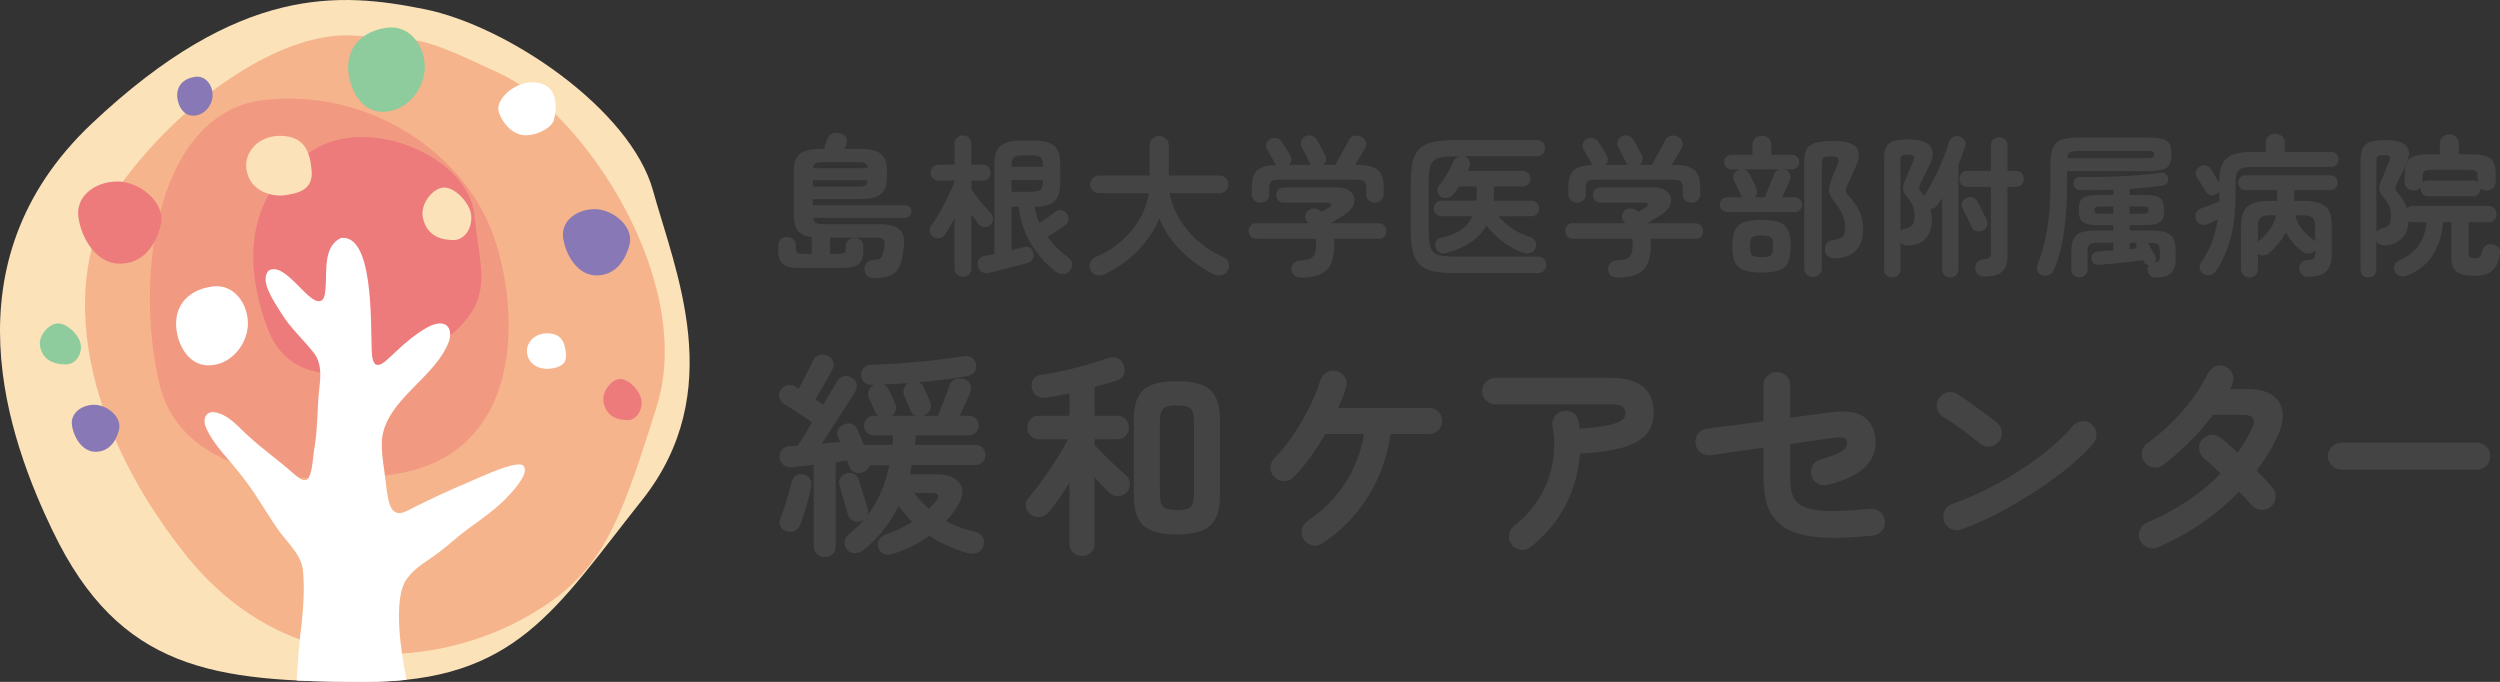 <?xml version="1.0" encoding="UTF-8"?>
<svg xmlns="http://www.w3.org/2000/svg" viewBox="0 0 628.56 171.44">
  <rect x="0" y="0" width="628.56" height="171.44" fill="#333333" stroke="none"/>
  <defs>
    <style>
      .cls-1 {
        fill: #f6b48c;
      }

      .cls-1, .cls-2, .cls-3, .cls-4 {
        fill-rule: evenodd;
      }

      .cls-5, .cls-6 {
        fill: #fff;
      }

      .cls-6 {
        mix-blend-mode: hard-light;
      }

      .cls-2, .cls-7 {
        fill: #ed7b7c;
      }

      .cls-8 {
        fill: #454445;
      }

      .cls-9 {
        fill: #8978b6;
      }

      .cls-10, .cls-3 {
        fill: #fce2b9;
      }

      .cls-11 {
        isolation: isolate;
      }

      .cls-4 {
        fill: #f29982;
      }

      .cls-12 {
        fill: #8ecb9d;
      }
    </style>
  </defs>
  <g class="cls-11">
    <g id="_レイヤー_2" data-name="レイヤー 2">
      <g id="_レイヤー_1-2" data-name="レイヤー 1">
        <g>
          <g>
            <path class="cls-3" d="M13.26,133.53C2.21,110.5-14.11,66.15,23.09,31.06,60.29-4.04,85.56-1.93,106.62,2.28c21.06,4.21,51.94,25.27,57.56,45.62,5.62,20.36,18.95,50.54-2.81,77.91-21.76,27.37-31.59,45.62-69.49,45.62s-61.77-2.81-78.61-37.9Z"/>
            <path class="cls-1" d="M125.73,18.49c21.26,9.96,49.21,52.43,39.37,83.75-9.84,31.32-14.06,42.89-34.45,53.79-18.63,9.95-56.94,17.7-84.36-17.02-27.42-34.72-31.63-71.49-15.47-93.28C46.99,23.94,71.6,7.6,89.17,8.96c17.57,1.36,14.76-.68,36.56,9.53Z"/>
            <path class="cls-4" d="M99.6,119.16c-12.77,2.09-53.35,4.91-59.66-23.16-6.32-28.08,0-68.09,26.67-70.89,26.67-2.81,48.43,13.34,56.15,30.88,7.72,17.55,11.23,57.56-23.16,63.17Z"/>
            <path class="cls-2" d="M114.34,83.37c-5.14,4.78-38.61,21.76-47.03-.7s-1.4-37.9,12.63-45.62c14.04-7.72,37.9,2.81,39.31,16.85,1.4,14.04,4.91,20.36-4.91,29.48Z"/>
            <path class="cls-5" d="M102.22,170.92c-1.08-5.23-3.86-20.75.28-25.64,1.96-2.77,5.26-4.38,7.94-6.48,2.41-1.81,4.53-3.82,6.99-5.66,3.68-2.66,7.52-5.3,10.49-8.56,1.36-1.48,5.68-6.12,3.4-7.68-2.62-.96-12.06,3.86-16.3,5.51-3.36,1.49-6.65,3.02-9.29,4.34-3.16,1.4-5.46,3.56-7.21,1.21-.9-1.37-1.24-4.23-1.55-6.81-.37-3.5-1.16-7.05-.95-10.56.96-10.15,13.68-15.7,16.92-24.94,1.02-3.59-1.24-5.64-5.39-3.39-2.84,1.53-5.77,4-8.13,6.25-1.98,1.74-3.67,3.93-5.11,3.03-.92-.97-.82-3.2-.88-4.59-.24-6.13.39-28.15-7.68-27.11l-.08.02c-4.45,2.11-3.46,8.46-3.81,12.4-.07,1-.14,2.33-.76,3.09-2.87,2.75-9.21-10.01-13.6-7.28-2.29,2.6,1.41,7.72,3.05,10.41,2.54,4.19,5.74,6.85,8.55,10.5,1.92,2.76,1.47,6.19,1.12,9.3-.48,4.71-.34,9.32-1.11,14.02-.51,2.52-.37,5.69-1.56,7.95-1.18,1.39-2.94-.61-4.02-1.4-3.47-3.12-7.46-5.88-10.96-9.13-2.55-2.2-4.82-5.29-8.39-6.04-2.49-.46-3.28,1.76-2.44,3.71,1.97,4.6,5.95,8.18,8.99,12.2,3.23,3.99,5.89,8.78,8.85,13.07,2.26,3.46,5.87,6.26,6.54,10.38.55,4.62.12,10.09-.36,14.62-.55,3.5-.98,10.35-1.16,13.43,5.41.27,11.15.35,17.25.35,3.71,0,7.14-.18,10.34-.52Z"/>
            <g>
              <path class="cls-7" d="M40.4,56.72c-1.45,5.44-4.71,9.58-10.34,9.58s-9.5-6.03-10.34-11.6c-.8-5.38,4.2-9.07,9.83-9.07s12.34,5.46,10.84,11.09Z"/>
              <path class="cls-9" d="M29.92,108.12c-.83,3.11-2.69,5.47-5.91,5.47s-5.43-3.45-5.91-6.63c-.46-3.07,2.4-5.19,5.62-5.19s7.05,3.12,6.19,6.34Z"/>
              <path class="cls-9" d="M158.28,61.52c-1.17,4.39-3.8,7.73-8.34,7.73s-7.66-4.86-8.34-9.35c-.65-4.34,3.39-7.32,7.93-7.32s9.95,4.41,8.74,8.95Z"/>
              <path class="cls-6" d="M125.39,28.07c-.99-3.22,4.76-8.37,10.08-7.23,5.33,1.14,4.37,7.23,3.8,9.32s-4.76,4.18-7.8,3.8-5.33-3.42-6.09-5.9Z"/>
              <path class="cls-12" d="M10.07,87.09c-.54-2.61,2.19-5.77,4.54-5.77s5.55,3.12,5.72,5.62-1.51,4.68-3.7,4.68-5.72-.47-6.56-4.53Z"/>
              <path class="cls-10" d="M106.29,54.55c-.64-3.34,2.6-7.4,5.4-7.4s6.6,4,6.8,7.2-1.8,6-4.4,6-6.8-.6-7.8-5.8Z"/>
              <path class="cls-7" d="M151.74,101.08c-.5-2.62,2.04-5.8,4.23-5.8s5.17,3.14,5.33,5.64c.16,2.51-1.41,4.7-3.45,4.7s-5.33-.47-6.12-4.55Z"/>
              <path class="cls-6" d="M44.29,80.73c-.27,4.54,2.41,11.13,8.12,11.13s9.92-5.41,9.92-10.53-3.61-9.92-8.72-9.32-9.02,3.61-9.32,8.72Z"/>
              <path class="cls-9" d="M44.55,23.6c-.13,2.24,1.19,5.49,4.01,5.49s4.9-2.67,4.9-5.19-1.78-4.9-4.3-4.6-4.45,1.78-4.6,4.3Z"/>
              <path class="cls-12" d="M87.56,16.24c-.28,4.84,2.57,11.87,8.66,11.87s10.58-5.77,10.58-11.22-3.85-10.58-9.3-9.94-9.62,3.85-9.94,9.3Z"/>
              <path class="cls-10" d="M61.96,42.57c-.63-4.41,3.15-8.62,8.83-8.41,5.67.21,7.15,3.78,7.57,8.83.42,5.04-3.99,5.67-6.72,6.09s-8.83-.63-9.67-6.51Z"/>
              <path class="cls-6" d="M132.53,88.82c-.38-2.63,1.88-5.13,5.26-5.01s4.26,2.25,4.51,5.26c.25,3.01-2.38,3.38-4.01,3.63s-5.26-.38-5.76-3.88Z"/>
            </g>
          </g>
          <g>
            <path class="cls-8" d="M207.38,140.05c-.77,0-1.42-.25-1.97-.74-.55-.49-.82-1.18-.82-2.05v-20.39c-1.02.11-2,.22-2.93.33s-1.76.2-2.49.27c-.87.07-1.6-.12-2.19-.57-.58-.46-.91-1.1-.98-1.94-.04-.73.17-1.37.63-1.91.46-.55,1.1-.84,1.94-.87.29-.04.61-.06.96-.08.35-.02.7-.05,1.07-.08.36-.55.88-1.35,1.53-2.4.66-1.06,1.35-2.2,2.08-3.44-.66-.47-1.45-1.01-2.38-1.61-.93-.6-1.81-1.18-2.65-1.72s-1.51-.97-2.02-1.26c-.58-.36-.98-.88-1.18-1.56-.2-.67-.12-1.3.25-1.89.4-.66.96-1.07,1.67-1.26.71-.18,1.37-.09,1.99.27.25.18.56.38.93.6.4-.73.84-1.56,1.31-2.49.47-.93.93-1.82,1.37-2.68.44-.86.75-1.5.93-1.94.33-.69.85-1.16,1.56-1.39.71-.24,1.41-.17,2.11.19.73.36,1.19.87,1.39,1.53.2.66.14,1.29-.19,1.91-.29.55-.69,1.28-1.2,2.19-.51.91-1.05,1.85-1.61,2.82-.57.97-1.07,1.81-1.5,2.54l1.97,1.31c.8-1.35,1.51-2.54,2.13-3.58.62-1.04,1.04-1.74,1.26-2.1.4-.73.95-1.2,1.64-1.42s1.38-.13,2.08.27c.66.33,1.07.84,1.26,1.53.18.69.07,1.39-.33,2.08-.26.44-.7,1.14-1.34,2.11-.64.97-1.36,2.08-2.16,3.33-.8,1.26-1.63,2.55-2.49,3.88-.86,1.33-1.65,2.56-2.38,3.69.8-.07,1.59-.15,2.38-.22.78-.07,1.52-.13,2.21-.16-.07-.22-.15-.44-.25-.66-.09-.22-.17-.4-.25-.55-.29-.73-.28-1.39.03-1.99s.79-1.03,1.45-1.28c.73-.29,1.4-.31,2.02-.06.62.26,1.09.75,1.42,1.48.18.4.42.96.71,1.67.29.71.58,1.43.87,2.16.07,0,.15,0,.25-.03.09-.02.17-.03.25-.03h6.67c.04-.4.06-.8.08-1.2.02-.4.05-.8.08-1.2h-4.87c-.69,0-1.28-.24-1.75-.71s-.71-1.06-.71-1.75.24-1.28.71-1.75c.47-.47,1.06-.71,1.75-.71h1.15c-.29-.25-.55-.56-.77-.93-.07-.22-.22-.56-.44-1.04-.22-.47-.44-.97-.66-1.48-.22-.51-.38-.87-.49-1.09-.29-.62-.3-1.25-.03-1.89.27-.64.72-1.08,1.34-1.34h-.49c-.8,0-1.45-.2-1.94-.6-.49-.4-.77-1.06-.85-1.97-.04-.73.22-1.33.77-1.8.55-.47,1.18-.71,1.91-.71,1.75-.04,3.66-.12,5.74-.25,2.08-.13,4.17-.29,6.28-.49s4.1-.42,5.96-.66c1.86-.24,3.46-.47,4.81-.68.84-.18,1.58-.11,2.21.22.64.33,1.03.86,1.18,1.59.18.8.09,1.49-.27,2.05-.36.57-1.02.94-1.97,1.12-1.75.29-3.67.57-5.77.85s-4.24.5-6.42.68c.62.26,1.07.71,1.37,1.37.18.4.46,1.01.82,1.83.36.82.62,1.45.77,1.89.25.69.24,1.33-.06,1.91-.29.58-.78,1.02-1.48,1.31-.04.04-.07.05-.11.05-.04,0-.09.02-.16.06h3.77c.29-.73.63-1.59,1.01-2.6.38-1,.75-1.97,1.09-2.9s.59-1.61.74-2.05c.29-.84.79-1.38,1.5-1.64.71-.25,1.47-.25,2.27,0,.8.26,1.31.72,1.53,1.39s.18,1.38-.11,2.1c-.22.58-.59,1.44-1.12,2.57-.53,1.13-1.03,2.17-1.5,3.12h2.35c.69,0,1.27.24,1.75.71.47.47.71,1.06.71,1.75s-.24,1.28-.71,1.75c-.48.47-1.06.71-1.75.71h-13.34c-.04.4-.07.8-.11,1.2-.04.4-.07.8-.11,1.2h15.14c.73,0,1.34.25,1.83.74.49.49.74,1.1.74,1.83s-.25,1.28-.74,1.78c-.49.49-1.1.74-1.83.74h-15.96c-.11.77-.27,1.53-.49,2.3h6.45c2.11,0,3.74.37,4.89,1.12,1.15.75,1.77,1.76,1.86,3.03s-.41,2.71-1.5,4.32c-.36.58-.77,1.15-1.2,1.69s-.89,1.08-1.37,1.59c2.11,1.2,4.5,2.1,7.16,2.68.87.18,1.53.6,1.97,1.26.44.66.51,1.46.22,2.4-.25.8-.77,1.35-1.56,1.64-.78.29-1.61.31-2.49.06-1.71-.51-3.37-1.12-4.97-1.83-1.61-.71-3.12-1.54-4.54-2.49-1.24.91-2.62,1.75-4.13,2.51s-3.16,1.44-4.95,2.02c-.73.25-1.46.28-2.19.08-.73-.2-1.24-.74-1.53-1.61-.25-.73-.2-1.4.16-2.02.36-.62.98-1.07,1.86-1.37,1.17-.4,2.29-.87,3.36-1.39,1.07-.53,2.11-1.1,3.09-1.72-.62-.62-1.21-1.27-1.78-1.94-.57-.67-1.1-1.37-1.61-2.1-1.06,2.15-2.32,4.16-3.8,6.04-1.48,1.88-3.18,3.58-5.11,5.11-.62.47-1.31.73-2.08.77-.77.04-1.44-.27-2.02-.93-.47-.62-.67-1.29-.57-2.02.09-.73.43-1.33,1.01-1.8,1.53-1.2,2.86-2.48,3.99-3.83-.25.18-.51.33-.77.44-.8.29-1.51.28-2.13-.03s-1.04-.81-1.26-1.5c-.29-.95-.65-2.16-1.07-3.64-.42-1.48-.77-2.76-1.07-3.85-.18-.73-.08-1.37.3-1.91.38-.55.9-.89,1.56-1.04.66-.15,1.26-.09,1.8.16.55.26.95.75,1.2,1.48.18.62.41,1.38.68,2.27.27.89.56,1.78.85,2.65.29.87.51,1.6.65,2.19.22.73.18,1.39-.11,1.97,1.42-1.82,2.59-3.79,3.5-5.9.91-2.11,1.6-4.39,2.08-6.83h-4.92c-.22.84-.8,1.44-1.75,1.8-.69.26-1.38.24-2.05-.05s-1.12-.77-1.34-1.42c-.07-.22-.16-.45-.25-.71-.09-.26-.19-.53-.3-.82-.4.07-.85.15-1.34.22s-.99.15-1.5.22v21.1c0,.87-.27,1.56-.82,2.05-.55.49-1.2.74-1.97.74ZM197.71,133.55c-.66-.18-1.14-.59-1.45-1.23-.31-.64-.34-1.28-.08-1.94.33-.8.66-1.75,1.01-2.84.35-1.09.69-2.19,1.04-3.31.35-1.11.61-2.11.79-2.98.18-.77.56-1.33,1.12-1.69.56-.36,1.21-.46,1.94-.27.65.15,1.17.49,1.56,1.04.38.55.48,1.2.3,1.97-.18.95-.43,2.01-.74,3.2-.31,1.18-.64,2.34-.98,3.47-.35,1.13-.68,2.11-1.01,2.95-.25.69-.7,1.2-1.34,1.53-.64.33-1.36.36-2.16.11ZM224.17,104.52h6.07c-.62-.22-1.07-.67-1.37-1.37-.07-.22-.23-.59-.46-1.12-.24-.53-.46-1.06-.65-1.59-.2-.53-.36-.88-.46-1.07-.22-.62-.22-1.21,0-1.78.22-.56.58-.99,1.09-1.28-2.11.15-4.19.26-6.23.33.55.26.98.69,1.31,1.31.18.36.46.95.82,1.75.36.8.62,1.4.77,1.8.25.58.3,1.15.14,1.69-.16.55-.5.98-1.01,1.31ZM233.57,127.97c.33-.33.65-.66.96-1.01.31-.35.59-.68.85-1.01.51-.62.66-1.11.44-1.48-.22-.36-.73-.55-1.53-.55h-4.48c1.2,1.53,2.46,2.88,3.77,4.04Z"/>
            <path class="cls-8" d="M272,139.78c-.87,0-1.61-.28-2.21-.85-.6-.57-.9-1.34-.9-2.32v-15.25c-.87,1.42-1.76,2.78-2.65,4.07s-1.7,2.38-2.43,3.25c-.58.69-1.32,1.11-2.21,1.26-.89.15-1.7-.04-2.43-.55-.69-.51-1.1-1.18-1.23-2.02-.13-.84.1-1.59.68-2.24.73-.84,1.55-1.87,2.46-3.09.91-1.22,1.84-2.52,2.79-3.91.95-1.38,1.83-2.75,2.65-4.1.82-1.35,1.5-2.55,2.05-3.61h-7.38c-.88,0-1.58-.29-2.11-.87-.53-.58-.79-1.27-.79-2.08s.27-1.54.79-2.1c.53-.56,1.23-.85,2.11-.85h7.71v-5.63c-1.02.22-2.01.42-2.98.6-.97.18-1.87.35-2.71.49-.91.15-1.71.02-2.4-.38-.69-.4-1.15-1.07-1.37-2.02-.15-.84-.02-1.58.38-2.21.4-.64,1.02-1.01,1.86-1.12,1.17-.15,2.51-.37,4.02-.68s3.06-.66,4.65-1.07c1.59-.4,3.1-.82,4.54-1.26,1.44-.44,2.65-.84,3.64-1.2.84-.29,1.64-.28,2.4.03.77.31,1.29.88,1.59,1.72.29.87.3,1.66.03,2.35-.27.69-.83,1.19-1.67,1.48-1.49.51-3.39,1.08-5.69,1.69v7.22h5.69c.91,0,1.63.28,2.16.85.53.57.79,1.27.79,2.1s-.27,1.49-.79,2.08c-.53.58-1.25.87-2.16.87h-5.69v1.42c.62.69,1.42,1.53,2.41,2.51.98.98,1.97,1.93,2.95,2.84s1.77,1.62,2.35,2.13c.69.55,1.07,1.26,1.15,2.13.07.87-.18,1.64-.77,2.3-.58.66-1.3.98-2.16.98s-1.61-.29-2.27-.88c-.47-.44-1.03-.99-1.67-1.67s-1.3-1.41-1.99-2.21v16.62c0,.98-.3,1.76-.9,2.32-.6.56-1.36.85-2.27.85ZM295.89,134.37c-3.97,0-6.77-.74-8.39-2.21-1.62-1.48-2.43-3.95-2.43-7.41v-19.35c0-3.46.81-5.92,2.43-7.38,1.62-1.46,4.42-2.19,8.39-2.19s6.77.73,8.39,2.19c1.62,1.46,2.43,3.92,2.43,7.38v19.41c0,3.43-.81,5.88-2.43,7.35s-4.42,2.21-8.39,2.21ZM295.89,128.25c1.82,0,3-.29,3.53-.87s.79-1.69.79-3.33v-17.93c0-1.64-.27-2.75-.79-3.33s-1.7-.87-3.53-.87-2.94.29-3.47.87-.79,1.69-.79,3.33v17.93c0,1.64.26,2.75.79,3.33s1.69.87,3.47.87Z"/>
            <path class="cls-8" d="M332.46,136.61c-.77.51-1.6.67-2.51.49-.91-.18-1.62-.65-2.13-1.42-.51-.8-.67-1.66-.49-2.57.18-.91.65-1.62,1.42-2.13,3.83-2.55,6.95-5.68,9.38-9.37,2.42-3.7,4.04-7.86,4.84-12.49h-9.78c-1.17,2.08-2.43,4.04-3.77,5.9-1.35,1.86-2.75,3.52-4.21,4.97-.69.66-1.5.98-2.43.96-.93-.02-1.72-.35-2.38-1.01s-.98-1.45-.96-2.38c.02-.93.35-1.72,1.01-2.38,1.2-1.2,2.41-2.63,3.61-4.29,1.2-1.66,2.32-3.39,3.36-5.19,1.04-1.8,1.95-3.57,2.73-5.3.78-1.73,1.37-3.29,1.78-4.67.25-.91.77-1.6,1.53-2.08.77-.47,1.6-.6,2.51-.38.95.26,1.67.78,2.16,1.59.49.8.59,1.64.3,2.51-.26.84-.55,1.69-.88,2.54-.33.86-.69,1.74-1.09,2.65h22.79c.95,0,1.74.31,2.38.93.64.62.96,1.4.96,2.35s-.32,1.69-.96,2.32c-.64.64-1.43.96-2.38.96h-9.62c-.84,5.76-2.72,11-5.66,15.72-2.93,4.72-6.77,8.65-11.51,11.78Z"/>
            <path class="cls-8" d="M384.82,137.54c-.73.58-1.55.82-2.46.71-.91-.11-1.66-.53-2.24-1.26-.58-.73-.82-1.56-.71-2.49.11-.93.53-1.69,1.26-2.27,2.48-1.93,4.54-4.2,6.18-6.81s2.78-5.46,3.42-8.56c.64-3.1.66-6.3.08-9.62-.15-.95.04-1.79.55-2.54.51-.75,1.22-1.19,2.13-1.34.95-.18,1.8-.02,2.54.49.75.51,1.19,1.24,1.34,2.19.07.26.12.53.14.82s.05.58.08.87c3.28-.18,5.75-.47,7.41-.85,1.66-.38,2.77-.82,3.33-1.31.56-.49.85-.99.85-1.5,0-.77-.24-1.36-.71-1.78-.48-.42-1.49-.63-3.06-.63h-28.92c-.91,0-1.7-.33-2.38-.98s-1.01-1.44-1.01-2.35.34-1.74,1.01-2.38c.67-.64,1.47-.96,2.38-.96h28.92c7.22,0,10.82,2.93,10.82,8.8,0,2.19-.63,4-1.89,5.44-1.26,1.44-3.24,2.54-5.96,3.31-2.72.77-6.28,1.28-10.69,1.53-.33,4.74-1.57,9.13-3.72,13.17-2.15,4.04-5.05,7.47-8.69,10.28Z"/>
            <path class="cls-8" d="M470.87,134.64c-4.26.44-7.91.63-10.93.57s-5.56-.38-7.6-.98c-2.04-.6-3.72-1.48-5.03-2.65-1.64-1.49-2.71-3.24-3.2-5.25-.49-2-.74-4.26-.74-6.78v-7c-2.51.36-4.95.71-7.3,1.04-2.35.33-4.35.62-5.99.87-.91.11-1.74-.12-2.49-.68s-1.17-1.3-1.28-2.21c-.15-.95.06-1.78.63-2.51.57-.73,1.3-1.17,2.22-1.31,1.6-.18,3.69-.44,6.26-.77,2.57-.33,5.22-.67,7.95-1.04v-9.07c0-.95.34-1.74,1.01-2.38.67-.64,1.47-.96,2.38-.96s1.74.33,2.38.98c.64.66.96,1.46.96,2.41v8.09c2.15-.29,4.03-.54,5.63-.74,1.6-.2,2.72-.35,3.33-.46,3.9-.62,6.84-.43,8.83.57,1.99,1,3.18,2.83,3.58,5.49.4,2.73-.32,5.12-2.16,7.16-1.84,2.04-5.06,3.66-9.65,4.87-.91.22-1.77.13-2.57-.27-.8-.4-1.35-1.06-1.64-1.97-.26-.87-.17-1.72.25-2.54.42-.82,1.08-1.36,1.99-1.61,2.62-.73,4.42-1.4,5.38-2.02.97-.62,1.41-1.33,1.34-2.13-.04-.69-.31-1.12-.82-1.28s-1.55-.14-3.12.08c-.77.11-2.09.29-3.96.55-1.88.26-4.02.57-6.42.93v7.93c0,1.97.15,3.45.44,4.45.29,1,.77,1.81,1.42,2.43,1.13,1.02,3.1,1.66,5.9,1.91,2.8.26,6.92.11,12.35-.44.95-.07,1.78.18,2.49.77.71.58,1.12,1.35,1.23,2.3.07.91-.18,1.73-.77,2.46-.58.73-1.35,1.13-2.3,1.2Z"/>
            <path class="cls-8" d="M497.87,111.57c-1.39-1.17-2.93-2.38-4.65-3.63-1.71-1.26-3.26-2.29-4.65-3.09-.8-.51-1.31-1.21-1.53-2.1-.22-.89-.09-1.74.38-2.54.51-.8,1.21-1.32,2.11-1.56.89-.24,1.74-.1,2.54.41.98.62,2.11,1.38,3.36,2.27,1.26.89,2.48,1.78,3.66,2.65,1.18.87,2.16,1.62,2.92,2.24.73.58,1.16,1.34,1.28,2.27.13.93-.1,1.76-.68,2.49s-1.34,1.16-2.27,1.28c-.93.13-1.76-.1-2.49-.68ZM493.17,133.11c-.88.33-1.74.29-2.6-.11-.86-.4-1.45-1.04-1.78-1.91s-.29-1.74.11-2.6c.4-.86,1.04-1.45,1.91-1.78,2.91-1.02,5.86-2.28,8.83-3.77,2.97-1.49,5.81-3.12,8.53-4.89,2.72-1.77,5.19-3.59,7.43-5.47,2.24-1.88,4.07-3.69,5.49-5.44.62-.73,1.39-1.15,2.32-1.26s1.74.15,2.43.77c.73.58,1.15,1.34,1.26,2.27.11.93-.15,1.76-.77,2.49-1.49,1.82-3.48,3.76-5.96,5.82-2.48,2.06-5.25,4.09-8.31,6.09-3.06,2-6.21,3.86-9.46,5.58-3.24,1.71-6.4,3.12-9.46,4.21Z"/>
            <path class="cls-8" d="M542.53,137.59c-.87.36-1.74.38-2.6.06-.86-.33-1.49-.93-1.89-1.8-.36-.84-.37-1.69-.03-2.57.35-.87.94-1.49,1.78-1.86,7.51-3.24,13.68-7.36,18.53-12.35-.8-.8-1.57-1.53-2.3-2.19s-1.35-1.18-1.86-1.59c-.69-.62-1.1-1.38-1.23-2.3-.13-.91.1-1.71.68-2.4.62-.73,1.39-1.15,2.32-1.26.93-.11,1.74.15,2.43.77.62.47,1.28,1.03,1.99,1.67.71.64,1.47,1.32,2.27,2.05.66-.95,1.28-1.91,1.86-2.9.58-.98,1.13-1.99,1.64-3.01.58-1.2.7-2.1.36-2.71s-1.23-.9-2.65-.9h-7.43c-1.82,2.44-3.86,4.78-6.12,7.02-2.26,2.24-4.41,4.11-6.45,5.6-.77.55-1.61.74-2.54.57-.93-.16-1.65-.63-2.16-1.39-.55-.77-.74-1.6-.57-2.51.16-.91.63-1.64,1.4-2.19,2.11-1.53,4.14-3.26,6.09-5.19,1.95-1.93,3.71-3.96,5.27-6.09,1.57-2.13,2.82-4.2,3.77-6.2.4-.84,1.03-1.43,1.89-1.78.86-.35,1.7-.34,2.54.03.84.36,1.43.99,1.78,1.89.35.89.32,1.76-.08,2.6-.07.18-.16.37-.25.57-.09.2-.19.39-.3.57h4.21c2.81,0,4.96.53,6.48,1.58,1.51,1.06,2.36,2.52,2.54,4.4.18,1.88-.33,4.02-1.53,6.42-1.35,2.84-3.03,5.56-5.03,8.15.84.8,1.6,1.57,2.3,2.3.69.73,1.27,1.39,1.75,1.97.62.73.87,1.57.77,2.52-.11.95-.55,1.73-1.31,2.35-.73.58-1.56.81-2.49.68-.93-.13-1.7-.54-2.32-1.23-.36-.44-.82-.95-1.37-1.53s-1.13-1.18-1.75-1.8c-5.69,5.9-12.48,10.57-20.39,13.99Z"/>
            <path class="cls-8" d="M588.67,118.08c-.91,0-1.7-.34-2.38-1.01-.67-.67-1.01-1.47-1.01-2.38s.34-1.75,1.01-2.41c.67-.66,1.47-.98,2.38-.98h34.06c.95,0,1.75.33,2.4.98.66.66.98,1.46.98,2.41s-.33,1.7-.98,2.38c-.65.68-1.46,1.01-2.4,1.01h-34.06Z"/>
          </g>
          <g>
            <path class="cls-8" d="M219.82,69.94c-.66,0-1.23-.19-1.7-.56-.47-.37-.73-.92-.78-1.66-.05-.64.14-1.18.57-1.63.43-.45.98-.68,1.65-.71.92-.08,1.52-.24,1.82-.48.29-.24.53-.71.71-1.4.08-.31.13-.58.17-.82.04-.24.08-.54.13-.9.1-.77,0-1.29-.31-1.59-.31-.29-.91-.44-1.8-.44h-11.59v4.09h2.1c.72,0,1.2-.1,1.46-.29.25-.19.38-.54.38-1.05v-.54c0-.66.22-1.19.65-1.57s.96-.57,1.57-.57,1.14.19,1.57.57c.43.38.65.91.65,1.57v1.07c0,1.56-.38,2.67-1.13,3.33-.75.66-2.04.99-3.85.99h-11.48c-1.78,0-3.06-.33-3.81-.99-.75-.66-1.13-1.77-1.13-3.33v-1.26c0-.66.22-1.19.65-1.59.43-.4.96-.59,1.57-.59s1.13.2,1.57.59c.43.4.65.93.65,1.59v.57c0,.59.13.98.4,1.19.27.2.76.31,1.47.31h2.11v-4.21c-1.58-.2-2.73-.73-3.44-1.59-.72-.86-1.07-2.14-1.07-3.85v-11.33c0-1.99.52-3.39,1.57-4.21,1.05-.82,2.79-1.22,5.24-1.22h.8l.77-2.37c.2-.61.57-1.06,1.11-1.36s1.21-.36,2.03-.21c.64.1,1.14.41,1.51.92.37.51.44,1.08.21,1.72-.02.1-.08.27-.17.52-.09.24-.19.5-.29.78h3.83c2.45,0,4.2.41,5.24,1.22,1.05.82,1.57,2.22,1.57,4.21v1.76c0,1.99-.52,3.39-1.57,4.21-1.05.82-2.79,1.23-5.24,1.23h-11.82v1.53h23.15c.46,0,.84.15,1.15.44.31.29.46.67.46,1.13s-.15.84-.46,1.15c-.31.31-.69.46-1.15.46h-23.11c.08.61.31,1.03.69,1.26s.98.34,1.8.34h14.43c2.27,0,3.88.45,4.82,1.34.94.89,1.32,2.22,1.11,3.98-.08.56-.13,1.04-.17,1.44-.04.4-.12.91-.25,1.55-.36,2.04-1.09,3.42-2.2,4.15s-2.71,1.09-4.8,1.09ZM204.36,46.94h11.44c.82,0,1.4-.11,1.74-.33.34-.22.54-.64.59-1.28h-13.77v1.61ZM204.4,42.31h13.74c-.05-.64-.25-1.06-.59-1.26-.35-.2-.93-.31-1.74-.31h-9.07c-.79,0-1.36.1-1.72.31-.36.2-.56.63-.61,1.26Z"/>
            <path class="cls-8" d="M242.09,69.59c-.59,0-1.08-.2-1.49-.59-.41-.4-.61-.91-.61-1.55v-12.55c-.41.77-.81,1.49-1.21,2.18s-.77,1.3-1.13,1.84c-.33.48-.78.8-1.36.94-.57.14-1.12.05-1.63-.29-.49-.31-.78-.74-.88-1.3-.1-.56.01-1.07.35-1.53.51-.69,1.04-1.5,1.61-2.43.56-.93,1.11-1.92,1.65-2.97.54-1.05,1.03-2.06,1.49-3.04s.83-1.87,1.11-2.66v-.23h-4.02c-.61,0-1.1-.2-1.45-.59-.36-.4-.54-.86-.54-1.4s.18-1.03.54-1.42c.36-.38.84-.57,1.45-.57h4.02v-5.2c0-.66.2-1.19.61-1.59.41-.4.91-.59,1.49-.59s1.12.2,1.53.59c.41.4.61.92.61,1.59v5.2h2.87c.59,0,1.06.19,1.41.57s.54.86.54,1.42-.18,1-.54,1.4c-.36.4-.83.59-1.41.59h-2.87v2.26c.38.54.87,1.19,1.47,1.95.6.77,1.2,1.51,1.82,2.22.61.71,1.14,1.29,1.57,1.72.41.41.61.91.59,1.49s-.24,1.08-.67,1.49c-.43.41-.94.59-1.53.54-.59-.05-1.07-.31-1.46-.77-.2-.28-.46-.62-.78-1.03-.32-.41-.66-.86-1.01-1.34v13.51c0,.64-.2,1.15-.61,1.55-.41.4-.92.59-1.53.59ZM248.52,68.64c-.66.13-1.24.02-1.74-.32-.5-.34-.81-.81-.94-1.4-.13-.61-.04-1.17.27-1.66s.8-.8,1.49-.9c.36-.08.74-.15,1.15-.23s.83-.17,1.26-.27v-22.54c0-2.22.51-3.77,1.53-4.65,1.02-.88,2.7-1.32,5.05-1.32h3.44c2.35,0,4.02.44,5.03,1.32,1.01.88,1.51,2.43,1.51,4.65v4.59c0,2.27-.5,3.85-1.49,4.73-.99.88-2.65,1.33-4.97,1.36.23,1.38.64,2.74,1.22,4.09.66-.43,1.38-.92,2.16-1.47.78-.55,1.37-.99,1.78-1.32.46-.38.97-.53,1.53-.44s1.03.35,1.42.78c.36.43.5.94.44,1.53s-.34,1.06-.82,1.42c-.51.38-1.2.86-2.07,1.44-.87.57-1.66,1.09-2.37,1.55.69.94,1.48,1.86,2.37,2.74.89.88,1.86,1.72,2.91,2.51.51.36.8.85.86,1.47.06.63-.11,1.19-.52,1.7-.41.56-.96.86-1.64.9s-1.32-.15-1.88-.56c-1.58-1.17-3.04-2.6-4.38-4.27-1.34-1.67-2.44-3.53-3.31-5.59-.87-2.05-1.43-4.22-1.69-6.49h-1.8v10.91c.59-.15,1.16-.3,1.72-.44.56-.14,1.06-.26,1.49-.36.56-.15,1.06-.08,1.49.23.43.31.7.71.8,1.22.13.56.08,1.08-.15,1.55-.23.47-.64.8-1.22.98-.56.15-1.28.34-2.16.57-.88.23-1.8.47-2.75.73-.96.25-1.88.49-2.77.71-.89.22-1.65.4-2.26.55ZM254.34,41.93h7.88v-.31c0-1.02-.19-1.7-.57-2.05s-1.12-.52-2.22-.52h-2.3c-1.07,0-1.81.17-2.2.52s-.59,1.03-.59,2.05v.31ZM254.34,48.2h5.09c1.07,0,1.8-.17,2.2-.52s.59-1.03.59-2.05v-.34h-7.88v2.91Z"/>
            <path class="cls-8" d="M305.04,68.9c-1.96-1-3.83-2.19-5.59-3.6-1.76-1.4-3.33-2.98-4.71-4.74-1.38-1.76-2.48-3.64-3.29-5.62-1.15,2.86-2.9,5.5-5.24,7.94-2.35,2.44-5.13,4.43-8.34,5.99-.66.33-1.34.45-2.03.34-.69-.1-1.22-.51-1.61-1.23-.36-.66-.4-1.32-.14-1.97.27-.65.76-1.13,1.47-1.43,2.37-1,4.5-2.32,6.37-3.96,1.87-1.65,3.41-3.5,4.61-5.57,1.2-2.07,1.96-4.22,2.3-6.47h-12.51c-.61,0-1.14-.22-1.57-.65-.43-.43-.65-.96-.65-1.57s.22-1.14.65-1.57c.43-.43.96-.65,1.57-.65h12.71v-7.54c0-.74.24-1.33.73-1.76.48-.43,1.05-.65,1.68-.65s1.23.22,1.7.65c.47.43.71,1.02.71,1.76v7.54h12.78c.61,0,1.13.22,1.57.65.43.43.65.96.65,1.57s-.22,1.14-.65,1.57c-.43.43-.96.65-1.57.65h-12.55c.38,2.19,1.19,4.32,2.41,6.39,1.22,2.07,2.79,3.94,4.69,5.61,1.9,1.67,4.04,3.03,6.41,4.08.69.31,1.13.77,1.32,1.4.19.63.12,1.26-.21,1.89-.36.69-.89,1.1-1.61,1.24-.72.14-1.4.04-2.07-.29Z"/>
            <path class="cls-8" d="M327.19,69.78c-.79,0-1.39-.19-1.8-.57-.41-.38-.64-.89-.69-1.53-.02-.64.18-1.16.61-1.57s1.01-.62,1.72-.65c.99-.05,1.77-.19,2.33-.42.56-.23.96-.63,1.19-1.21s.35-1.4.35-2.47c0-.48-.04-.93-.12-1.34h-14.88c-.61,0-1.09-.19-1.44-.57-.35-.38-.52-.84-.52-1.38s.17-.99.5-1.38.75-.57,1.26-.57h13.32c-.08-.08-.15-.15-.21-.23s-.13-.17-.21-.27c-.36-.41-.49-.88-.4-1.42.09-.54.34-.97.75-1.3.43-.36.94-.52,1.53-.48s1.06.21,1.42.52c.05.05.12.11.19.17.08.06.14.12.19.17.36-.2.71-.41,1.07-.61.36-.2.62-.36.8-.46.43-.28.61-.56.54-.84-.08-.28-.37-.42-.88-.42h-11.06c-.56,0-1.01-.19-1.36-.57-.34-.38-.52-.83-.52-1.34s.17-.96.52-1.34c.35-.38.8-.57,1.36-.57h13.66c1.12,0,2.02.23,2.7.69.67.46,1.12,1.03,1.32,1.72.2.69.14,1.42-.21,2.18-.34.77-.98,1.45-1.89,2.07-.66.43-1.3.84-1.91,1.23-.61.38-1.24.75-1.88,1.11h11.94c.69,0,1.21.19,1.57.57.36.38.54.84.54,1.38s-.17.99-.52,1.38c-.35.38-.82.57-1.44.57h-11.29c.08.54.12,1.05.12,1.53,0,3.01-.66,5.13-1.97,6.37-1.31,1.24-3.41,1.86-6.29,1.86ZM316.9,50.96c-.59,0-1.1-.2-1.53-.59-.44-.4-.65-.91-.65-1.55v-1.76c0-1.96.46-3.37,1.38-4.23.92-.86,2.5-1.29,4.74-1.32-.08-.1-.15-.2-.21-.29-.06-.09-.12-.18-.17-.29-.1-.23-.28-.57-.54-1.01-.25-.45-.51-.89-.77-1.34s-.45-.77-.57-.98c-.28-.46-.35-.95-.19-1.47.15-.52.47-.91.96-1.17.51-.28,1.04-.36,1.61-.23.56.13,1.01.45,1.34.96.28.41.64.96,1.07,1.65.43.69.77,1.26.99,1.72.23.41.33.83.29,1.26-.04.43-.24.82-.59,1.15h5.62c-.1-.1-.2-.21-.29-.33-.09-.11-.16-.25-.21-.4-.1-.23-.29-.61-.56-1.13-.27-.52-.53-1.05-.78-1.57-.26-.52-.45-.89-.57-1.09-.25-.48-.3-.98-.13-1.49.17-.51.49-.89.98-1.15.51-.28,1.05-.34,1.61-.19.56.15,1.01.48,1.34.99.18.28.4.67.67,1.17.27.5.54.99.8,1.49.27.5.48.9.63,1.2.2.43.27.88.21,1.34-.06.46-.3.84-.71,1.15h3.02c.31-.54.68-1.2,1.13-1.99.45-.79.89-1.57,1.32-2.35.43-.78.75-1.38.96-1.82.31-.64.78-1.02,1.41-1.15.64-.13,1.21-.06,1.72.19.54.26.91.66,1.13,1.23.22.56.16,1.14-.17,1.72-.28.51-.66,1.15-1.13,1.93-.47.78-.92,1.52-1.36,2.24h.69c2.37,0,4.05.43,5.03,1.3.98.87,1.47,2.3,1.47,4.29v1.76c0,.64-.22,1.15-.65,1.55-.43.4-.94.59-1.53.59s-1.14-.18-1.57-.54-.65-.87-.65-1.53v-1.76c0-.71-.18-1.22-.54-1.51-.36-.29-1.01-.44-1.95-.44h-19.4c-.94,0-1.59.15-1.95.44-.36.29-.54.8-.54,1.51v1.76c0,.66-.22,1.17-.65,1.53s-.96.54-1.57.54Z"/>
            <path class="cls-8" d="M366.03,68.67c-2.22,0-4.06-.15-5.51-.44-1.45-.29-2.61-.83-3.46-1.61-.86-.78-1.46-1.86-1.82-3.25-.36-1.39-.54-3.19-.54-5.41v-12.05c0-2.22.18-4.02.54-5.41.36-1.39.96-2.47,1.82-3.25.85-.78,2.01-1.31,3.46-1.61,1.45-.29,3.29-.44,5.51-.44h20.28c.66,0,1.19.19,1.57.57s.57.87.57,1.45-.19,1.08-.57,1.47c-.38.4-.91.59-1.57.59h-18.33c.05,0,.1,0,.13.02.04.01.07.02.1.02.56.15.96.48,1.19,1,.23.51.24,1.03.04,1.57-.05.18-.11.36-.19.54-.08.18-.15.36-.23.54h13.81c.59,0,1.06.19,1.41.57s.54.84.54,1.38-.18.99-.54,1.38-.83.57-1.41.57h-7.23v1.84c0,.31,0,.61-.02.9-.01.29-.03.58-.06.86h9.49c.59,0,1.06.19,1.42.57s.54.84.54,1.38-.18.99-.54,1.38-.83.57-1.42.57h-8.26c.99,1.17,2.17,2.22,3.54,3.14,1.36.92,2.9,1.63,4.61,2.14.51.15.89.49,1.13,1.01.24.52.26,1.07.06,1.63-.23.61-.63,1.03-1.19,1.24-.56.22-1.14.24-1.72.06-1.78-.56-3.53-1.47-5.22-2.74-1.7-1.26-3.11-2.65-4.23-4.15-1.86,3.32-5.23,5.61-10.1,6.89-.64.18-1.19.15-1.67-.1-.47-.24-.81-.69-1.01-1.36-.18-.61-.12-1.13.17-1.57.29-.43.71-.7,1.24-.8,2.04-.43,3.7-1.09,4.98-1.97,1.27-.88,2.23-2.02,2.87-3.43h-7.8c-.54,0-1-.19-1.38-.57s-.57-.84-.57-1.38.19-.99.57-1.38.84-.57,1.38-.57h8.8c.02-.28.04-.57.06-.86.01-.29.02-.61.02-.94v-1.8h-4.4c-.23.33-.46.66-.69.98-.23.32-.46.62-.69.9-.38.48-.87.81-1.47.98-.6.17-1.18.08-1.74-.25-.48-.28-.78-.7-.9-1.26-.12-.56,0-1.05.33-1.45.46-.56.92-1.21,1.4-1.93.47-.73.91-1.47,1.32-2.22s.74-1.44.99-2.05c.31-.69.83-1.11,1.57-1.26h-1.11c-1.43,0-2.58.08-3.46.23-.88.15-1.56.45-2.03.9-.47.45-.79,1.1-.96,1.97-.17.87-.25,2.02-.25,3.44v12.09c0,1.43.08,2.58.25,3.46.17.88.48,1.54.96,1.99.47.45,1.15.75,2.03.9.88.15,2.03.23,3.46.23h20.7c.66,0,1.19.2,1.57.59.38.4.57.89.57,1.47s-.19,1.08-.57,1.49-.91.61-1.57.61h-20.55Z"/>
            <path class="cls-8" d="M406.79,69.78c-.79,0-1.39-.19-1.8-.57-.41-.38-.64-.89-.69-1.53-.02-.64.18-1.16.61-1.57s1.01-.62,1.72-.65c.99-.05,1.77-.19,2.33-.42.56-.23.96-.63,1.19-1.21s.35-1.4.35-2.47c0-.48-.04-.93-.12-1.34h-14.88c-.61,0-1.09-.19-1.43-.57-.35-.38-.52-.84-.52-1.38s.17-.99.5-1.38.75-.57,1.26-.57h13.32c-.08-.08-.15-.15-.21-.23s-.13-.17-.21-.27c-.36-.41-.49-.88-.4-1.42.09-.54.34-.97.75-1.3.43-.36.94-.52,1.53-.48s1.06.21,1.42.52c.05.05.12.11.19.17.08.06.14.12.19.17.36-.2.71-.41,1.07-.61.36-.2.62-.36.8-.46.43-.28.61-.56.54-.84-.08-.28-.37-.42-.88-.42h-11.06c-.56,0-1.01-.19-1.36-.57-.34-.38-.52-.83-.52-1.34s.17-.96.52-1.34c.35-.38.8-.57,1.36-.57h13.66c1.12,0,2.02.23,2.7.69.67.46,1.12,1.03,1.32,1.72.2.69.14,1.42-.21,2.18-.34.77-.98,1.45-1.89,2.07-.66.43-1.3.84-1.91,1.23-.61.38-1.24.75-1.88,1.11h11.94c.69,0,1.21.19,1.57.57.36.38.54.84.54,1.38s-.17.99-.52,1.38c-.35.38-.82.57-1.44.57h-11.29c.08.54.12,1.05.12,1.53,0,3.01-.66,5.13-1.97,6.37-1.31,1.24-3.41,1.86-6.29,1.86ZM396.49,50.96c-.59,0-1.1-.2-1.53-.59-.43-.4-.65-.91-.65-1.55v-1.76c0-1.96.46-3.37,1.38-4.23.92-.86,2.5-1.29,4.74-1.32-.08-.1-.15-.2-.21-.29-.06-.09-.12-.18-.17-.29-.1-.23-.28-.57-.54-1.01-.25-.45-.51-.89-.77-1.34s-.45-.77-.57-.98c-.28-.46-.35-.95-.19-1.47.15-.52.47-.91.96-1.17.51-.28,1.04-.36,1.61-.23.56.13,1.01.45,1.34.96.28.41.64.96,1.07,1.65.43.69.77,1.26.99,1.72.23.41.33.83.29,1.26-.04.43-.24.82-.59,1.15h5.62c-.1-.1-.2-.21-.29-.33-.09-.11-.16-.25-.21-.4-.1-.23-.29-.61-.56-1.13-.27-.52-.53-1.05-.78-1.57-.26-.52-.45-.89-.57-1.09-.25-.48-.3-.98-.13-1.49.17-.51.49-.89.98-1.15.51-.28,1.05-.34,1.61-.19.56.15,1.01.48,1.34.99.18.28.4.67.67,1.17.27.5.54.99.8,1.49.27.5.48.9.63,1.2.2.43.27.88.21,1.34-.06.46-.3.84-.71,1.15h3.02c.31-.54.68-1.2,1.13-1.99.45-.79.89-1.57,1.32-2.35.43-.78.75-1.38.96-1.82.31-.64.78-1.02,1.41-1.15.64-.13,1.21-.06,1.72.19.54.26.91.66,1.13,1.23.22.56.16,1.14-.17,1.72-.28.51-.66,1.15-1.13,1.93-.47.78-.92,1.52-1.36,2.24h.69c2.37,0,4.05.43,5.03,1.3.98.87,1.47,2.3,1.47,4.29v1.76c0,.64-.22,1.15-.65,1.55-.43.4-.94.59-1.53.59s-1.14-.18-1.57-.54-.65-.87-.65-1.53v-1.76c0-.71-.18-1.22-.54-1.51-.36-.29-1.01-.44-1.95-.44h-19.4c-.94,0-1.59.15-1.95.44-.36.29-.54.8-.54,1.51v1.76c0,.66-.22,1.17-.65,1.53s-.96.54-1.57.54Z"/>
            <path class="cls-8" d="M434.3,53.33c-.51,0-.96-.18-1.34-.55s-.57-.81-.57-1.32.19-.95.57-1.32c.38-.37.83-.56,1.34-.56h3.75c-.08-.08-.15-.16-.21-.25-.06-.09-.12-.19-.17-.29-.2-.51-.48-1.13-.82-1.87-.34-.74-.63-1.31-.86-1.72-.25-.48-.29-1-.09-1.53.19-.54.53-.92,1.01-1.15.1-.05.2-.09.29-.11.09-.02.19-.05.29-.08h-2.11c-.51,0-.95-.18-1.32-.54-.37-.36-.56-.79-.56-1.3s.19-.94.56-1.3c.37-.36.81-.54,1.32-.54h5.24v-2.45c0-.71.24-1.28.71-1.7s1.03-.63,1.67-.63,1.22.21,1.66.63.67.99.67,1.7v2.45h5.2c.51,0,.94.18,1.3.54.36.36.54.79.54,1.3s-.18.94-.54,1.3c-.36.36-.79.54-1.3.54h-1.84l.15.08c.54.18.92.52,1.17,1.03.24.51.25,1.03.02,1.57-.18.48-.45,1.14-.82,1.95-.37.82-.73,1.61-1.09,2.37h3.06c.54,0,.99.19,1.36.56.37.37.56.81.56,1.32s-.19.95-.56,1.32-.82.55-1.36.55h-16.88ZM442.87,68.52c-1.91,0-3.4-.2-4.46-.59-1.06-.4-1.8-1.08-2.22-2.05-.42-.97-.63-2.3-.63-3.98s.21-3,.63-3.96c.42-.96,1.16-1.64,2.22-2.05,1.06-.41,2.54-.61,4.46-.61s3.44.2,4.5.61c1.06.41,1.8,1.09,2.22,2.05.42.96.63,2.28.63,3.96s-.21,3.01-.63,3.98c-.42.97-1.16,1.65-2.22,2.05-1.06.4-2.56.59-4.5.59ZM441.23,49.58h2.49c.23-.56.5-1.22.8-1.97s.6-1.48.88-2.18c.28-.7.49-1.23.61-1.59.23-.64.67-1.06,1.34-1.26h-8.84c.51.15.92.47,1.22.96.18.28.39.66.63,1.15.24.48.47.96.69,1.44.22.47.38.84.48,1.09.41.97.31,1.76-.31,2.37ZM442.87,64.66c.79,0,1.4-.06,1.82-.19.42-.13.71-.39.86-.78.15-.4.23-.99.23-1.78s-.08-1.38-.23-1.76-.44-.64-.86-.77c-.42-.13-1.03-.19-1.82-.19s-1.36.06-1.78.19c-.42.13-.71.38-.86.77s-.23.97-.23,1.76.08,1.38.23,1.78c.15.4.44.66.86.78.42.13,1.01.19,1.78.19ZM455.84,69.63c-.61,0-1.14-.2-1.57-.61-.43-.41-.65-.94-.65-1.61v-26.56c0-1.4.19-2.49.57-3.27.38-.78,1.1-1.33,2.16-1.65,1.06-.32,2.57-.48,4.54-.48,3.11,0,5.07.55,5.89,1.66.82,1.11.75,2.7-.19,4.76-.36.82-.69,1.57-.99,2.26-.31.69-.61,1.34-.92,1.95-.31.64-.5,1.14-.57,1.49-.08.36-.02.69.17.99.19.31.53.73,1.01,1.26.99,1.1,1.77,2.26,2.32,3.48.55,1.23.82,2.63.82,4.21,0,2.5-.64,4.36-1.93,5.59-1.29,1.23-3.03,1.84-5.22,1.84-.69,0-1.26-.18-1.7-.54-.45-.36-.7-.91-.75-1.65-.05-.66.11-1.22.48-1.66.37-.45.95-.71,1.74-.78,1.07-.13,1.82-.39,2.24-.78.42-.4.63-1.15.63-2.28s-.2-2.16-.61-3.12-.94-1.87-1.61-2.74c-.56-.74-.99-1.35-1.28-1.84-.29-.48-.47-.95-.54-1.4-.06-.45-.03-.94.11-1.47s.36-1.21.67-2.03c.25-.64.48-1.21.69-1.72.2-.51.43-1.08.69-1.72.28-.66.31-1.15.08-1.45-.23-.31-.83-.46-1.8-.46s-1.56.12-1.84.36c-.28.24-.42.77-.42,1.59v26.13c0,.66-.22,1.2-.65,1.61-.43.41-.96.61-1.57.61Z"/>
            <path class="cls-8" d="M475.74,69.75c-.56,0-1.04-.18-1.43-.54-.4-.36-.59-.86-.59-1.49v-27.74c0-1.27.17-2.27.5-2.98.33-.71.94-1.22,1.84-1.51.89-.29,2.19-.44,3.9-.44,2.76,0,4.55.59,5.38,1.78.83,1.19.77,2.72-.17,4.61-.36.74-.7,1.44-1.03,2.1-.33.66-.71,1.43-1.15,2.3-.33.64-.48,1.13-.44,1.47.04.34.3.81.78,1.4.08.1.15.19.23.27s.14.17.19.27c.89-1.33,1.74-2.78,2.54-4.36.8-1.58,1.52-3.16,2.16-4.74.64-1.58,1.15-3.02,1.53-4.32.2-.66.57-1.13,1.09-1.4s1.09-.3,1.7-.1c.51.18.9.49,1.17.94.27.45.3,1,.1,1.66-.23.71-.49,1.45-.77,2.22-.28.77-.57,1.54-.88,2.33v26.21c0,.64-.2,1.14-.59,1.51-.4.37-.89.56-1.47.56s-1.04-.19-1.43-.56c-.4-.37-.59-.87-.59-1.51v-17.91c-.2.31-.41.61-.61.92s-.41.61-.61.92c-.38.59-.96.88-1.72.88.23.79.35,1.63.35,2.53,0,2.19-.53,3.85-1.59,4.95-1.06,1.11-2.51,1.69-4.34,1.74-.92.03-1.57-.23-1.95-.77v6.77c0,.64-.2,1.14-.59,1.49-.4.36-.89.54-1.47.54ZM477.81,58.15c.25-.33.66-.56,1.22-.69.92-.18,1.54-.5,1.86-.98.32-.47.48-1.29.48-2.47,0-.87-.17-1.68-.52-2.43-.35-.75-.81-1.45-1.4-2.09-.59-.69-.91-1.33-.98-1.91-.06-.59.11-1.35.52-2.3.36-.79.73-1.63,1.11-2.53.38-.89.7-1.66.96-2.3.25-.59.29-1,.1-1.23-.19-.23-.7-.34-1.51-.34s-1.29.1-1.51.31c-.22.2-.33.63-.33,1.26v17.68ZM499,69.52c-.69,0-1.24-.17-1.66-.52s-.66-.87-.71-1.59c-.02-.64.15-1.15.52-1.55.37-.4.9-.62,1.59-.67.71-.05,1.2-.19,1.45-.42s.38-.65.38-1.26v-16.53h-5.93c-.61,0-1.1-.19-1.45-.57-.36-.38-.54-.85-.54-1.42s.18-1.04.54-1.44c.36-.4.84-.59,1.45-.59h5.93v-6.35c0-.66.2-1.17.59-1.53.4-.36.89-.54,1.47-.54s1.08.18,1.49.54c.41.36.61.87.61,1.53v6.35h2.11c.61,0,1.1.2,1.45.59.36.4.54.87.54,1.44s-.18,1.03-.54,1.42c-.36.38-.84.57-1.45.57h-2.11v17.37c0,1.79-.43,3.09-1.3,3.92-.87.83-2.35,1.24-4.44,1.24ZM498.39,58c-.54.23-1.07.25-1.61.06s-.91-.56-1.11-1.09c-.18-.43-.41-.94-.69-1.51-.28-.57-.56-1.14-.84-1.7-.28-.56-.52-1.03-.73-1.42-.26-.48-.29-.98-.1-1.47.19-.5.53-.86,1.01-1.09.51-.26,1.03-.31,1.57-.17.54.14.94.47,1.22.98.2.36.46.84.77,1.44s.61,1.2.92,1.8c.31.6.54,1.09.69,1.47.25.56.27,1.09.06,1.59-.22.5-.61.87-1.17,1.13Z"/>
            <path class="cls-8" d="M513.39,69.17c-.59-.2-.97-.57-1.15-1.09-.18-.52-.15-1.07.08-1.63,1.07-2.7,1.87-5.68,2.41-8.93.54-3.25.8-6.97.8-11.15v-5.28c0-1.73.21-3.07.63-4,.42-.93,1.15-1.58,2.18-1.95,1.03-.37,2.45-.56,4.27-.56h17.22c1.68,0,2.97.12,3.85.36.88.24,1.48.66,1.8,1.26.32.6.48,1.46.48,2.58s-.16,1.96-.48,2.58c-.32.63-.92,1.06-1.8,1.3-.88.24-2.16.36-3.85.36h-20.13v3.25c0,4.46-.25,8.46-.75,12-.5,3.53-1.35,6.74-2.54,9.62-.23.56-.64.97-1.23,1.23-.59.25-1.19.27-1.8.04ZM519.74,39.78h19.94c.82,0,1.33-.05,1.55-.15.22-.1.33-.36.33-.77,0-.43-.11-.69-.33-.78-.22-.09-.72-.13-1.51-.13h-16.95c-1.1,0-1.86.11-2.28.33-.42.22-.67.72-.75,1.51ZM542.13,69.78c-.61,0-1.12-.15-1.51-.46-.4-.31-.62-.75-.67-1.34-.05-.56.08-1.01.38-1.34-.64,0-1.1-.31-1.38-.92l-.11-.27c-1.02.13-2.2.27-3.54.42-1.34.15-2.67.29-3.98.4-1.31.12-2.46.21-3.42.29-1.25.13-1.94-.4-2.07-1.57-.03-.46.09-.86.36-1.21.27-.34.68-.53,1.24-.56.51-.05,1.1-.1,1.78-.13.67-.04,1.38-.08,2.12-.13v-1.91h-3.83c-1.1,0-1.81.13-2.14.4-.33.27-.5.91-.5,1.93v4.32c0,.61-.2,1.1-.59,1.47-.4.37-.88.56-1.44.56s-1.05-.19-1.45-.56c-.41-.37-.61-.86-.61-1.47v-4.25c0-1.43.18-2.54.54-3.33.36-.79.99-1.35,1.91-1.68.92-.33,2.22-.5,3.9-.5h4.21v-1.34h-3.64c-1.35,0-2.4-.11-3.14-.34s-1.24-.62-1.51-1.19c-.27-.56-.4-1.31-.4-2.26s.13-1.73.4-2.28c.27-.55.77-.94,1.51-1.17.74-.23,1.78-.34,3.14-.34h3.64v-1.3c-1.4.03-2.79.05-4.17.08-1.38.03-2.69.03-3.94,0-1.2,0-1.82-.56-1.87-1.68-.03-.54.13-.94.46-1.22.33-.28.78-.42,1.34-.42,1.45.03,3.06.03,4.82,0,1.76-.02,3.55-.08,5.38-.17,1.82-.09,3.57-.2,5.24-.34,1.67-.14,3.14-.31,4.42-.52.59-.1,1.06-.03,1.43.21.37.24.59.61.67,1.09.1.48.03.91-.21,1.26-.24.36-.63.57-1.17.65-1.17.18-2.47.34-3.9.48-1.43.14-2.9.26-4.4.36v1.53h3.67c1.38,0,2.42.11,3.14.34.71.23,1.2.62,1.47,1.17.27.55.4,1.31.4,2.28s-.13,1.7-.4,2.26c-.27.56-.76.96-1.47,1.19-.72.23-1.76.34-3.14.34h-3.67v1.34h5.28c1.68,0,2.98.17,3.9.5.92.33,1.55.89,1.89,1.68.35.79.52,1.9.52,3.33v1.57c0,1.63-.37,2.82-1.11,3.58-.74.75-2,1.14-3.79,1.17ZM527.97,53.75h3.37v-1.84h-3.37c-.56,0-.93.06-1.09.17-.17.11-.25.36-.25.75s.08.63.25.75c.17.11.53.17,1.09.17ZM535.43,53.75h3.44c.54,0,.89-.06,1.05-.17.17-.11.25-.36.25-.75s-.08-.63-.25-.75c-.17-.12-.52-.17-1.05-.17h-3.44v1.84ZM535.43,62.63l1.88-.15-.08-.11c-.2-.43-.18-.87.08-1.3h-1.88v1.57ZM541.78,65.96c.59-.08.94-.2,1.07-.38.13-.18.19-.51.19-.99v-1.23c0-.97-.15-1.59-.46-1.87-.31-.28-.98-.42-2.03-.42h-.5l.04.08c.15.26.34.6.57,1.03.23.43.46.87.69,1.3.23.43.41.78.54,1.03.25.51.22.99-.11,1.45Z"/>
            <path class="cls-8" d="M553.91,68.79c-.54-.38-.82-.86-.86-1.42-.04-.56.11-1.07.44-1.53,1.04-1.51,1.91-3.11,2.58-4.82s1.18-3.66,1.51-5.85c-.43.2-.87.41-1.3.61-.43.2-.83.38-1.19.54-.61.28-1.2.31-1.78.1-.57-.22-.98-.64-1.2-1.28-.23-.66-.2-1.24.08-1.74.28-.5.73-.85,1.34-1.05.31-.1.72-.25,1.24-.46.52-.2,1.08-.41,1.67-.63.59-.22,1.1-.4,1.53-.55v-2.56c-.18.28-.45.52-.8.73-.54.28-1.05.33-1.53.13-.49-.19-.87-.53-1.15-1.01-.26-.48-.61-1.06-1.07-1.74-.46-.68-.83-1.26-1.11-1.74-.31-.51-.36-1.01-.17-1.51.19-.5.53-.87,1.01-1.13.54-.31,1.07-.39,1.59-.25.52.14.94.48,1.24,1.01.31.48.65,1.06,1.03,1.72.38.66.7,1.21.96,1.65v-.31c0-1.84.26-3.3.78-4.4.52-1.1,1.36-1.89,2.53-2.37,1.16-.48,2.71-.73,4.65-.73h3.75v-2.3c0-.71.23-1.27.71-1.66.47-.4,1.03-.59,1.66-.59s1.23.2,1.7.59c.47.4.71.95.71,1.66v2.3h11.63c.59,0,1.05.19,1.38.56s.5.81.5,1.32-.17.95-.5,1.32c-.33.37-.79.56-1.38.56h-19.93c-1.56,0-2.63.27-3.22.8s-.88,1.53-.88,2.98v3.21c0,4.24-.42,7.9-1.24,11-.83,3.1-2.07,5.85-3.73,8.25-.36.51-.85.83-1.47.96-.62.13-1.19.01-1.7-.34ZM565.55,69.78c-.56,0-1.05-.2-1.47-.59-.42-.4-.63-.91-.63-1.55v-10.87c0-1.53.23-2.76.69-3.67s1.22-1.58,2.3-1.99c1.07-.41,2.53-.61,4.36-.61h1.72v-2.72h-7.92c-.56,0-1.01-.19-1.34-.55-.33-.37-.5-.81-.5-1.32s.17-.94.5-1.3c.33-.36.78-.54,1.34-.54h21.31c.56,0,1.01.18,1.34.54.33.36.5.79.5,1.3s-.17.95-.5,1.32c-.33.37-.78.55-1.34.55h-9.07v2.72h2.07c1.86,0,3.33.2,4.4.61,1.07.41,1.83,1.07,2.28,1.99s.67,2.14.67,3.67v7.19c0,1.84-.44,3.23-1.32,4.19-.88.96-2.46,1.44-4.72,1.44-.61,0-1.11-.2-1.49-.59-.38-.4-.6-.87-.65-1.44-.02-.59.15-1.09.54-1.51.38-.42.88-.64,1.49-.67.84-.05,1.38-.18,1.63-.38.24-.2.36-.63.36-1.26v-.88l-.11.11c-.38.48-.87.75-1.47.78s-1.14-.12-1.63-.48c-.87-.64-1.65-1.37-2.35-2.2-.7-.83-1.31-1.72-1.82-2.66-.51,1-1.13,1.93-1.86,2.81-.73.88-1.52,1.69-2.39,2.43-.41.33-.87.52-1.4.57-.52.05-.98-.08-1.36-.38v3.79c0,.64-.21,1.15-.63,1.55-.42.4-.93.59-1.51.59ZM567.69,60.79c1.15-.94,2.12-1.96,2.93-3.04.8-1.08,1.35-2.29,1.63-3.62h-1.49c-1.17,0-1.98.2-2.41.59-.43.4-.65,1.09-.65,2.09v3.98ZM582.08,60.72v-3.9c0-.99-.22-1.69-.65-2.09-.43-.4-1.25-.59-2.45-.59h-1.91c.31,1.25.85,2.38,1.65,3.39.79,1.01,1.75,1.92,2.87,2.74.1.05.19.12.27.21.08.09.15.17.23.25Z"/>
            <path class="cls-8" d="M595.47,69.78c-.56,0-1.03-.18-1.41-.54-.38-.36-.57-.86-.57-1.49v-27.21c0-1.4.17-2.49.52-3.25.34-.77.98-1.3,1.91-1.61.93-.31,2.26-.46,4-.46,2.58,0,4.28.5,5.11,1.51.83,1.01.86,2.39.1,4.15.36-.74.96-1.27,1.8-1.59.84-.32,2.02-.48,3.52-.48h2.98v-2.68c0-.71.23-1.28.71-1.7.47-.42,1.03-.63,1.66-.63s1.23.21,1.7.63.71.99.71,1.7v2.68h3.41c1.53,0,2.72.17,3.58.5.85.33,1.45.87,1.78,1.63.33.75.5,1.78.5,3.08v1.65c0,.69-.22,1.23-.65,1.63-.43.4-.97.59-1.61.59s-1.19-.19-1.57-.57v.04c0,.56-.18,1.03-.54,1.42s-.84.57-1.45.57h-11.1c-.61,0-1.1-.19-1.45-.57s-.54-.85-.54-1.42v-.19c-.43.48-1.01.73-1.72.73-.64,0-1.17-.2-1.61-.59-.43-.4-.65-.94-.65-1.63v-1.65c0-1.22.14-2.18.42-2.87-.36.79-.73,1.6-1.13,2.43-.4.83-.8,1.65-1.21,2.47-.31.61-.44,1.08-.4,1.4.04.32.3.75.78,1.28.99,1.07,1.7,2.28,2.11,3.64.41-.41.92-.61,1.53-.61h18.94c.64,0,1.14.2,1.51.61.37.41.56.89.56,1.45s-.19,1.05-.56,1.45-.87.61-1.51.61h-4.98v7.69c0,.56.12.93.36,1.11s.7.27,1.36.27c.59,0,.98-.14,1.17-.42.19-.28.41-.83.67-1.65.2-.66.56-1.11,1.07-1.34s1.08-.24,1.72-.04c1.25.38,1.75,1.24,1.49,2.56-.33,1.94-1.01,3.3-2.03,4.09-1.02.79-2.42,1.19-4.21,1.19-2.09,0-3.6-.33-4.53-.98s-1.4-1.84-1.4-3.58v-8.92h-2.07c-.26,3.16-1.09,5.88-2.51,8.15-1.41,2.27-3.56,4.02-6.45,5.24-.61.25-1.2.31-1.78.15-.57-.15-1.03-.52-1.36-1.11-.26-.51-.29-1.04-.1-1.59.19-.55.58-.95,1.17-1.21,2.27-1.07,3.92-2.37,4.96-3.88,1.03-1.52,1.68-3.44,1.93-5.76h-3.44c-.46,0-.83-.09-1.11-.27-.1,1.99-.71,3.49-1.82,4.5-1.11,1.01-2.48,1.54-4.11,1.59-1.07,0-1.8-.34-2.18-1.03v7.08c0,.64-.19,1.14-.56,1.49-.37.36-.85.54-1.44.54ZM597.46,58.34c.31-.46.79-.77,1.45-.92.87-.15,1.46-.47,1.78-.94.32-.47.48-1.29.48-2.47,0-.94-.22-1.8-.65-2.58-.43-.78-.92-1.45-1.45-2.01-.54-.64-.82-1.24-.86-1.8-.04-.56.12-1.29.48-2.18.2-.43.43-.95.67-1.55s.48-1.2.73-1.8c.24-.6.44-1.1.59-1.51.23-.59.26-1,.1-1.23-.17-.23-.67-.34-1.51-.34-.77,0-1.26.1-1.47.31-.22.2-.32.65-.32,1.34v17.68ZM609.05,45.98c.36-.41.86-.61,1.49-.61h11.1c.51,0,.94.15,1.3.46v-1.34c0-.66-.14-1.13-.42-1.4-.28-.27-.8-.4-1.57-.4h-9.87c-.77,0-1.29.13-1.57.4-.28.27-.42.73-.42,1.4v1.19c0,.13-.01.23-.04.31Z"/>
          </g>
        </g>
      </g>
    </g>
  </g>
</svg>